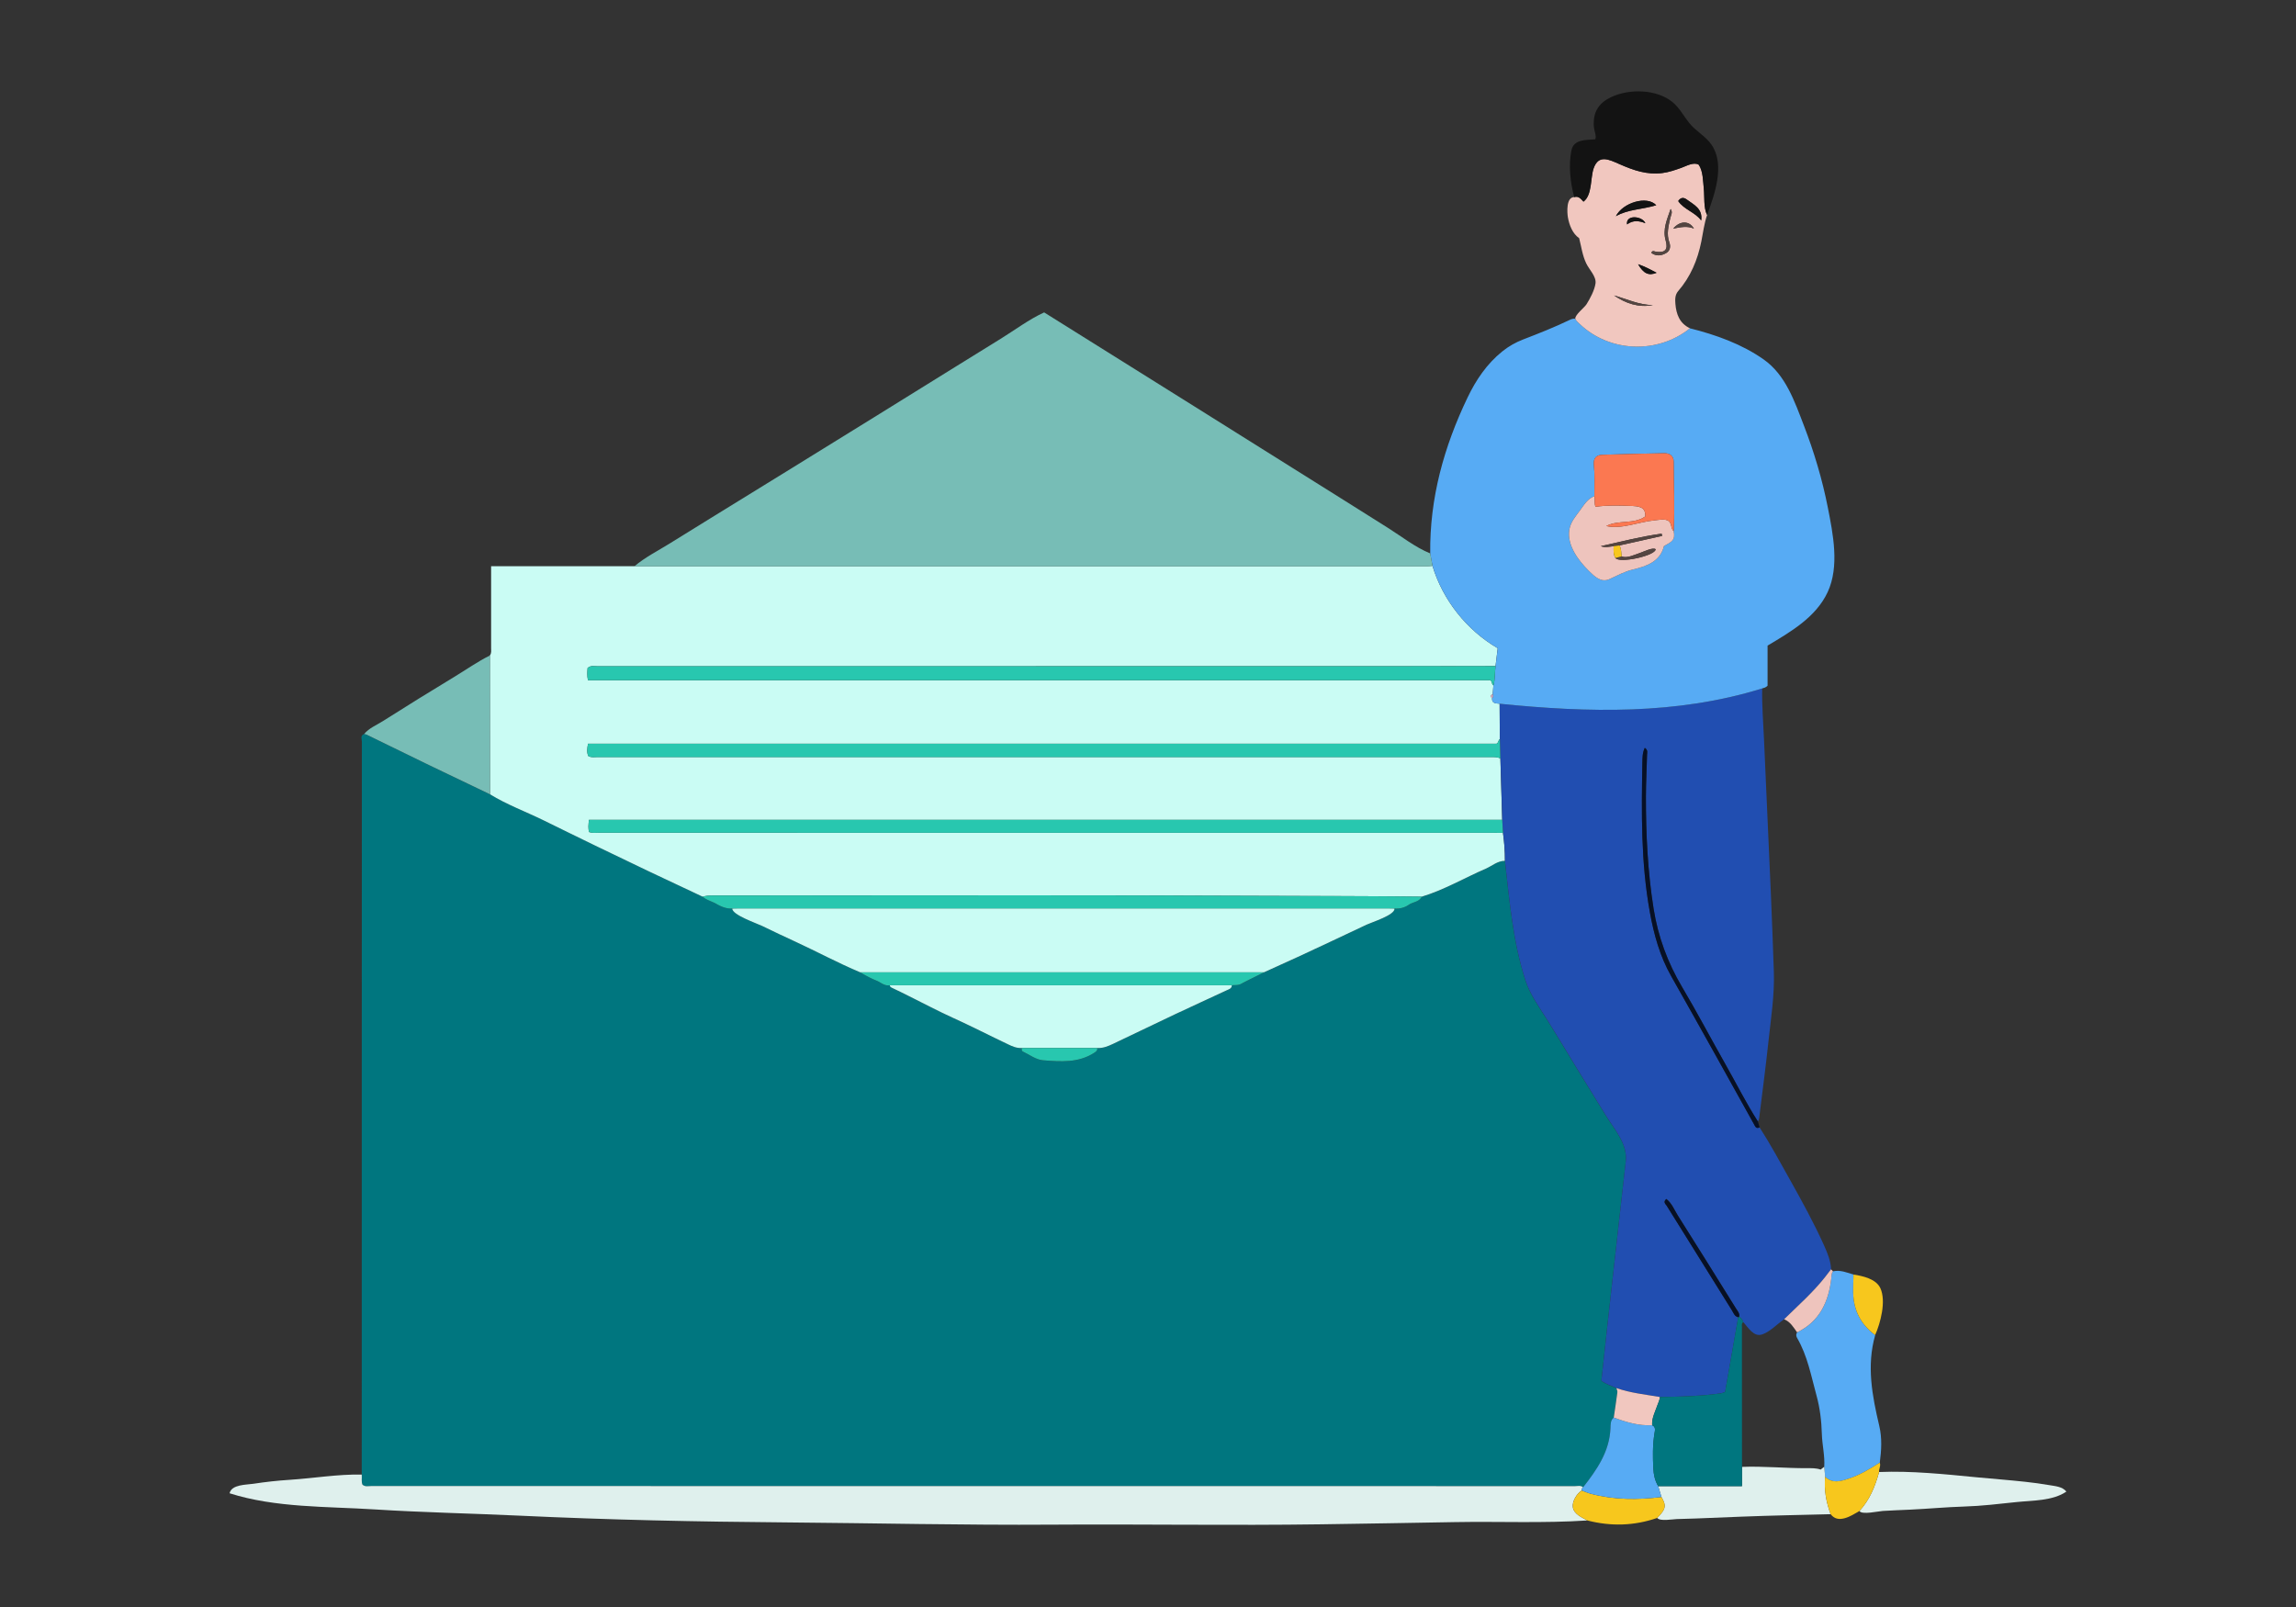 <svg xmlns="http://www.w3.org/2000/svg" id="uuid-4dcd7a77-d0cc-492f-bfb6-6f15b417c134" viewBox="0 0 1000 700"><rect x="0" y="0" width="1000" height="700" fill="#333333" stroke="none"/><defs><style>.uuid-bdad5355-328d-4215-8431-856ed4d0c346{fill:#f7c71d;stroke-width:0}.uuid-222618c4-905f-449a-ab38-def2bfdc8d33,.uuid-2cfddb39-58fd-47c3-b7dd-7122894faee8,.uuid-6cbf15aa-eb54-404d-bb0f-ed3e8bfc227e,.uuid-75395c86-d69d-43ea-aaca-b809d4ded215,.uuid-78f5c8e3-df9d-4889-b540-e156ae4338ce,.uuid-88be557b-dd7f-4547-b271-df6fce9eaf28,.uuid-8a7efa1b-bac3-42c6-a164-10a2cd752bae,.uuid-a0d7e338-6ba0-4435-a5a9-0fc8d9e199cb,.uuid-b526cacb-ca28-40c8-8ff4-2fcb7cb92b64,.uuid-fbc43b5c-cffc-4c77-9ed5-c2c863c5874f,.uuid-feac796c-8c85-478e-86c1-aa49d93a6464{stroke-width:0}.uuid-feac796c-8c85-478e-86c1-aa49d93a6464{fill:#77bdb6}.uuid-8a7efa1b-bac3-42c6-a164-10a2cd752bae{fill:#28c7af}.uuid-78f5c8e3-df9d-4889-b540-e156ae4338ce{fill:#57abf4}.uuid-2cfddb39-58fd-47c3-b7dd-7122894faee8{fill:#544541}.uuid-6cbf15aa-eb54-404d-bb0f-ed3e8bfc227e{fill:#071025}.uuid-b526cacb-ca28-40c8-8ff4-2fcb7cb92b64{fill:#131313}.uuid-a0d7e338-6ba0-4435-a5a9-0fc8d9e199cb{fill:#cafcf4}.uuid-88be557b-dd7f-4547-b271-df6fce9eaf28{fill:#dff0ed}.uuid-fbc43b5c-cffc-4c77-9ed5-c2c863c5874f{fill:#eec4bd}.uuid-75395c86-d69d-43ea-aaca-b809d4ded215{fill:#f1c7bf}.uuid-222618c4-905f-449a-ab38-def2bfdc8d33{fill:#00767f}</style></defs><g id="uuid-a44f6485-ca05-4bfa-9d0a-da5b94391a4e"><path d="M157.55 642.32c0-59.9.02-119.79.02-179.69 0-46.5 0-93.01.04-139.51 0-1.13-.83-2.68.95-3.38.36.08.75.09 1.07.25 9.03 4.4 18.05 8.84 27.09 13.21 8.88 4.3 17.79 8.53 26.69 12.79 7.25 4.48 15.57 7.56 23.23 11.3 7.56 3.69 15.1 7.42 22.68 11.09 15.51 7.5 31.07 14.93 46.69 22.21 1.76 1.54 4.08 2.03 6.07 3.18 2.02 1.17 4.31 2.15 6.83 1.97-.06 2.83 10.68 6.45 13.12 7.65 4.76 2.33 9.56 4.57 14.37 6.8 9.46 4.37 18.66 9.32 28.27 13.37 2.26 1.37 4.57 2.6 7.03 3.59 1.92.77 3.5 2.45 5.83 2.03.04.64.42.89.99 1.15 2.42 1.12 4.81 2.33 7.2 3.52 6.51 3.23 12.94 6.65 19.56 9.65 7.97 3.61 15.74 7.62 23.64 11.37 1.94.92 3.86 1.8 6.08 1.65 0 .55-.12 1.25.44 1.52 2.91 1.38 5.78 3.59 8.8 3.83 7.67.62 15.54 1.24 22.52-3.38.79-.52 1.27-1.01 1.14-1.97 2.4.15 4.57-.72 6.65-1.7 9.16-4.32 18.27-8.76 27.43-13.09 7.42-3.5 14.89-6.89 22.32-10.36.96-.45 2.21-.71 2.2-2.18 1.35-.11 2.71.08 4.01-.6 3.29-1.72 6.64-3.34 9.96-5.01 9.9-4.45 19.76-8.98 29.57-13.62 5.06-2.4 10.12-4.78 15.19-7.16 2.24-1.05 12.49-4.23 12.12-7.04 2.28.21 4.49-.43 6.25-1.64 1.83-1.26 4.49-1.18 5.61-3.5 9.79-2.95 18.57-8.17 27.89-12.19 2.76-1.19 5.11-3.45 8.37-3.41 1.98 17.43 3.44 35.14 8.87 51.93 2.1 6.5 6.06 11.77 9.64 17.5 4.35 6.96 8.55 14.01 12.83 21 4.17 6.82 8.36 13.63 12.55 20.43 3.87 6.26 9.57 12.4 8.71 20.1-3.55 31.83-7.2 63.65-10.61 95.5 2 1.52 4.35 2.17 6.52 3.18.16.61.51 1.25.44 1.84-.47 3.68-1.04 7.36-1.58 11.03-1.5 1.22-1.36 3.05-1.42 4.63-.43 10.24-5.95 18.08-11.92 25.74-1.04-.95-2.31-.51-3.47-.51-83.77-.02-167.54-.02-251.32-.02-91.02 0-182.05 0-273.07-.02-1.25 0-2.62.42-3.76-.6-.58-1.42-.18-2.93-.32-4.39Z" class="uuid-222618c4-905f-449a-ab38-def2bfdc8d33"/><path d="M655.47 374.99c-3.26-.04-5.61 2.22-8.37 3.41-9.31 4.02-18.1 9.24-27.89 12.19-23.14-.32-46.28-.24-69.42-.36-79.79-.4-159.59-.15-239.39-.17-1.5 0-2.96.14-4.4.52-15.62-7.27-31.18-14.7-46.69-22.21-7.58-3.66-15.12-7.4-22.68-11.09-7.66-3.74-15.98-6.82-23.23-11.3-.01-20.16-.03-40.31-.04-60.47.76-.98.54-2.12.54-3.22v-35.65h62.4c115.03 0 230.06.01 345.09.01.83 0 1.66-.11 2.5-.18 4.51 14.93 14.94 28.03 28.42 35.89-.33 2.65-.64 5.21-.95 7.78-12.19.02-24.37.05-36.55.05-118.23 0-236.45 0-354.68.02-1.34 0-2.8-.45-4.21.75-.12 1.58-.27 3.29.14 5.32h393.09c.89.85.48 1.84 1.29 2.25-.1 1.29-.21 2.58-.31 3.88-1.05.41-1.13.98-.27 1.7-.16 2.5 1.76 2.2 3.28 2.43l.09 15.46c-.72.31-.5 1.45-1.41 1.95H256.1c-.35 2.07-.63 3.78.15 5.4 1.34.71 2.67.41 3.94.41 129.64.02 259.28.01 388.92 0 1.49 0 2.97-.1 4.36.61.27 8.91.53 17.83.8 26.74H256.49c-.19 2.13-.43 3.76.11 5.33 1.41.5 2.72.28 4.01.28 129.94.01 259.88.01 389.81.01 1.39 0 2.79.03 4.18.05.55 4.05.89 8.11.85 12.2Z" class="uuid-a0d7e338-6ba0-4435-a5a9-0fc8d9e199cb"/><path d="m653.24 322.01-.09-15.46c38.3 3.87 77.13 4.9 114.36-6.67-.16 7.44.47 14.85.79 22.27.96 22.18 2 44.36 2.96 66.55.5 11.51.92 23.02 1.32 34.54.35 10.26-1.28 20.38-2.36 30.53-1.13 10.62-2.55 21.2-3.85 31.8-.12 1.01-.13 2.05-.73 2.94-5.11-7.98-9.34-16.46-14.01-24.68-6.37-11.23-12.36-22.68-18.95-33.78-6.34-10.69-10.54-22.08-12.48-34.29-2.57-16.17-3.36-32.49-3.33-48.85.01-6.04.36-12.07.49-18.11.02-.92.51-2.05-.99-3.04-1.01 2.11-1 4.3-1.04 6.37-.4 21.83-.66 43.67 3.27 65.28 1.77 9.71 4.36 19.16 9.29 27.84 6.55 11.55 13.02 23.15 19.51 34.74 5.53 9.89 11.02 19.8 16.53 29.7.54.97.91 2.17 2.44 1.4 4.82 7.5 9.05 15.34 13.4 23.11 5.22 9.32 10.36 18.68 14.74 28.44 1.47 3.28 2.85 6.6 2.99 10.27-.95 1.23-1.89 2.48-2.86 3.7-5.26 6.6-11.59 12.16-17.58 18.05-3.04 2.05-6.05 5.42-9.58 6.61-3.69 1.25-6.04-3.03-8.25-5.38-.25-1.03-.97-1.72-1.74-2.38.29-1.46-.7-2.44-1.37-3.52-8.43-13.53-16.82-27.09-25.36-40.56-1.53-2.41-2.56-5.29-5.01-7.18-1.58 1.38-.29 2.22.21 3.01 9.43 15.19 18.89 30.37 28.38 45.53.71 1.13 1.13 2.62 2.73 2.96-1.92 10.94-3.84 21.88-5.72 32.58-1.62.72-2.93.73-4.22.89-8.03.99-16.1 1.21-24.18 1.28-6.36-1.09-12.82-1.73-18.96-3.89-2.17-1.01-4.52-1.66-6.52-3.18 3.42-31.85 7.07-63.67 10.61-95.5.86-7.7-4.85-13.84-8.71-20.1-4.2-6.8-8.38-13.61-12.55-20.43-4.28-7-8.48-14.05-12.83-21-3.58-5.73-7.53-11-9.64-17.5-5.43-16.78-6.89-34.5-8.87-51.93.03-4.09-.31-8.15-.85-12.2-.11-1.89-.22-3.78-.34-5.67-.27-8.91-.53-17.83-.8-26.74l-.24-8.38Z" style="stroke-width:0;fill:#214eb1"/><path d="M767.51 299.88c-37.23 11.58-76.06 10.54-114.36 6.67-1.52-.23-3.44.08-3.28-2.43.53-.5.43-1.09.27-1.7.1-1.29.21-2.58.31-3.88.8-2.74.57-5.6.93-8.39.31-2.56.63-5.13.95-7.78-13.48-7.85-23.91-20.96-28.42-35.89l-.99-5.45c-.28-23.99 5.98-46.43 16.26-67.86 3.67-7.66 8.38-14.66 15.12-20.09 2.78-2.24 5.81-3.95 9.13-5.23 6.84-2.63 13.66-5.33 20.26-8.51.79-.38 1.54-.61 2.4-.52.39.99 1.24 1.61 1.97 2.31 12.92 12.38 33.94 13.2 47.96 1.87 11.24 2.81 22.67 6.88 32.21 13.63 9.51 6.73 13.39 18.23 17.42 28.68 4.46 11.56 8.02 23.48 10.42 35.64 2.29 11.61 5.18 25.75-.05 36.97-5.13 11.01-16.22 17.36-26.17 23.31v17.47c-.84.86-1.63.95-2.33 1.17Zm-38.54-68.52c.48-10.1 0-20.2-.02-30.3 0-2.38-1.65-3.69-4.07-3.64-8.99.19-17.98.37-26.97.68-2.81.1-4 1.62-3.71 4.42.46 4.53.2 9.07.22 13.61-2.98 1.11-4.54 3.83-6.32 6.26-1.95 2.66-4.05 4.99-4.6 8.37-1.1 6.73 3.94 13.39 8.45 17.85 2.47 2.45 5.35 5.31 9 3.67 3.58-1.61 6.45-3.3 10.35-4.23 6.01-1.43 11.77-3.49 13.42-10.17 3.43-1.95 5.02-2.5 4.25-6.52" class="uuid-78f5c8e3-df9d-4889-b540-e156ae4338ce"/><path d="m622.92 241.04.99 5.45c-.83.06-1.66.18-2.5.18-115.03 0-230.06 0-345.09-.01 4.62-3.92 10.24-6.73 15.36-9.92 5.9-3.68 11.82-7.34 17.74-10.98 11.9-7.32 23.79-14.66 35.68-21.99 23.65-14.59 47.27-29.23 70.87-43.9 6.59-4.1 13.19-8.19 19.8-12.26 6.19-3.82 12.39-8.5 19-11.53 43.6 27.32 87.26 54.55 130.81 81.95 6.29 3.96 12.59 7.92 18.88 11.88 5.94 3.74 11.95 8.5 18.44 11.15Z" class="uuid-feac796c-8c85-478e-86c1-aa49d93a6464"/><path d="M157.55 642.32c.15 1.46-.26 2.97.32 4.39 1.15 1.02 2.51.6 3.76.6 91.02.02 182.05.02 273.07.02 83.77 0 167.54 0 251.32.02 1.16 0 2.43-.44 3.47.51-.51.33-.59.84-.59 1.39-2.12 1.32-4.27 4.73-3.85 7.34.49 3.01 3.98 4.41 6.31 5.71-19.17 1.27-38.53.37-57.74.72-19.42.35-38.83.68-58.25.96-39.02.56-78.05-.11-117.07.15-38.71.26-77.41-.67-116.11-.98-38.56-.3-77.18-1.11-115.71-2.93-21.11-.99-42.21-1.39-63.3-2.73-20.78-1.32-43.21-.67-63.19-7.03.88-3.9 7.33-3.67 10.38-4.14 5.26-.81 10.57-1.39 15.88-1.73 10.41-.68 20.85-2.48 31.29-2.28Z" class="uuid-88be557b-dd7f-4547-b271-df6fce9eaf28"/><path d="M736.02 143.01c-14.02 11.33-35.04 10.51-47.96-1.87-.73-.7-1.57-1.31-1.97-2.31-.1-1.79 3.95-4.76 4.93-6.34 1.55-2.49 3.48-6.1 3.89-9.04.42-3.01-2.78-6.04-4.06-8.75-1.67-3.53-2.11-7.21-3.07-10.95-2.86-1.96-4.33-5.76-4.89-9.04-.37-2.16-.81-8.87 2.77-8.85 1.86-.6 2.87.75 4.01 1.98 3.89-2.89 2.97-10.46 4.45-14.59 2.18-6.09 6.66-3.77 11.33-1.72 6.05 2.65 11.86 4.7 18.59 3.84 2.85-.36 5.54-1.3 8.23-2.26 2.11-.75 5.35-2.68 7.59-1.37 1.92 2.73 1.88 7.25 2.22 10.44.37 3.36-.16 8.42 1.44 11.44-1.3 3.76-1.74 7.72-2.53 11.59-1.62 8.03-4.68 15.35-10.09 21.6-1.38 1.6-1.36 3.62-1.2 5.55.38 4.55 1.83 8.51 6.33 10.63ZM721.37 89.4c-4.01-4.37-14.6-1.13-17.59 4.78 5.25-3.03 11.41-2.9 17.59-4.78m19.56 6.62c.73-5.15-3.22-6.85-6.31-9.13-1.2-.89-2.55-1.07-3.7.68 2.53 3.75 7.33 4.82 10 8.45Zm-13.31-5c-1.5 4.47-3.58 8.84-2.14 13.8 1.14 3.91-.3 5.46-4.34 4.8-.68-.11-1.43-.71-1.93.52 2.11 1.57 4.32 1.29 6.41.12 1.82-1.02 2.09-2.91 1.45-4.66-1.33-3.66-.38-7.12.41-10.65.28-1.26 1.19-2.49.14-3.94Zm-7.7 41.88c-5.99-.05-11.34-2.63-16.94-4.21 5.13 3.51 10.67 5.38 16.94 4.21m-3.3-35.67c-1.27-3.18-8.66-3.88-7.97.52 2.65-1.98 5.26-1.59 7.97-.52m-3.18 17.85c2.39 4.13 4.66 5.14 8.09 3.74-2.61-1.36-4.98-2.68-8.09-3.74m24.32-15.5c-1.93-3.45-6.03-3.57-9.02 0 3.36-.67 6.22-1.25 9.02 0" class="uuid-75395c86-d69d-43ea-aaca-b809d4ded215"/><path d="M798.37 553.77c3.15-.68 6.01.53 8.91 1.42-.05 2.6-.19 5.2-.14 7.8.13 7.75 3.32 13.96 9.58 18.57-3.82 13.38-1.3 26.49 1.78 39.55 1.27 5.36.93 10.68.22 16.03-4.32 2.75-8.71 5.41-13.59 6.99-3.43 1.11-7.03 2.25-10.2-.83-.13-1.45-.27-2.91-.4-4.36.32-4.82-.9-9.55-1.04-14.31-.16-5.7-.82-11.27-2.32-16.73-2.34-8.55-3.93-17.37-8.49-25.17-.48-.83-.42-1.57.02-2.35 9.81-4.74 13.7-13.24 14.89-23.44.13-1.09-.05-2.24.77-3.16Z" class="uuid-78f5c8e3-df9d-4889-b540-e156ae4338ce"/><path d="M743.51 93.63c-1.6-3.03-1.07-8.09-1.44-11.44-.35-3.2-.3-7.71-2.22-10.44-2.23-1.31-5.48.62-7.59 1.37-2.69.95-5.38 1.89-8.23 2.26-6.73.86-12.54-1.18-18.59-3.84-4.67-2.05-9.15-4.37-11.33 1.72-1.48 4.13-.56 11.7-4.45 14.59-1.14-1.23-2.14-2.58-4.01-1.98-1.73-6.17-2.54-13.99-1.23-20.34 1.03-4.96 6.23-4.47 10.37-4.86.69-1.1-.49-4.02-.59-5.29-.13-1.76-.09-3.58.37-5.29.83-3.09 2.87-5.39 5.6-6.97 7.68-4.42 19.54-4.58 27 .4 3.88 2.58 5.72 6.46 8.52 10 2.87 3.64 7.25 5.8 9.82 9.62 5.92 8.81 1.25 21.59-2.01 30.51Z" class="uuid-b526cacb-ca28-40c8-8ff4-2fcb7cb92b64"/><path d="M213.38 285.52c.01 20.16.03 40.31.04 60.47-8.9-4.26-17.81-8.5-26.69-12.79-9.04-4.38-18.06-8.81-27.09-13.21-.32-.16-.71-.17-1.07-.25 2.21-2.63 5.4-3.86 8.19-5.63 10.32-6.54 20.7-12.99 31.16-19.31 5.15-3.11 10.06-6.61 15.46-9.28" class="uuid-feac796c-8c85-478e-86c1-aa49d93a6464"/><path d="M794.53 638.92c.13 1.45.27 2.91.4 4.36-.51 5.62.4 11.03 2.4 16.29-12.88.33-25.76.57-38.65 1.07-6.64.26-13.28.56-19.92.8-2.83.1-5.66.19-8.49.26-1.8.05-7.31 1.09-8.5-.51 3.78-3.81 4.08-5.28 1.86-9.11l-1.42-4.72h36.5v-8.4c9.43-.36 18.82.61 28.24.57 2.03 0 4.06-.08 6.02.61.56-.44 1.05-.83 1.55-1.22Zm23.89 2.28c14.09-.57 28.5.94 42.51 2.3 7.04.68 14.1 1.19 21.13 1.96 3.53.39 7.04.85 10.54 1.46 2.58.45 5.62.62 7.4 2.8-5.94 4.1-14.8 3.85-21.71 4.57-7.72.81-15.24 1.73-23.01 1.96-7.83.24-15.63.99-23.45 1.35-3.93.18-7.87.32-11.8.56-1.81.11-9.29 1.81-10.15 0 4.45-4.85 6.84-10.74 8.54-16.98Z" class="uuid-88be557b-dd7f-4547-b271-df6fce9eaf28"/><path d="M723.64 652.09c2.21 3.83 1.91 5.3-1.86 9.11-10.02 3.47-20.16 3.74-30.4 1.11-2.33-1.3-5.82-2.7-6.31-5.71-.43-2.61 1.72-6.02 3.85-7.34 1.3.47 2.57 1.05 3.91 1.4 10.17 2.7 20.46 2.7 30.82 1.43Z" class="uuid-bdad5355-328d-4215-8431-856ed4d0c346"/><path d="M766.36 491.08c-1.53.78-1.9-.43-2.44-1.4-5.5-9.9-11-19.81-16.53-29.7-6.48-11.59-12.95-23.19-19.51-34.74-4.93-8.68-7.53-18.13-9.29-27.84-3.93-21.61-3.67-43.45-3.27-65.28.04-2.06.03-4.26 1.04-6.37 1.5.99 1.01 2.11.99 3.04-.13 6.04-.48 12.07-.49 18.11-.03 16.36.77 32.68 3.33 48.85 1.94 12.21 6.13 23.59 12.48 34.29 6.59 11.1 12.58 22.55 18.95 33.78 4.67 8.23 8.9 16.71 14.01 24.68.24.86.49 1.73.73 2.59Z" class="uuid-6cbf15aa-eb54-404d-bb0f-ed3e8bfc227e"/><path d="M818.42 641.2c-1.7 6.23-4.09 12.12-8.54 16.98-2.08 1.17-4.04 2.49-6.42 3.14-2.51.68-4.52.34-6.14-1.75-1.99-5.25-2.91-10.66-2.4-16.29 3.17 3.07 6.77 1.94 10.2.83 4.89-1.58 9.28-4.23 13.59-6.99.55 1.41-.42 2.7-.3 4.07Zm-1.71-59.65c-6.26-4.61-9.45-10.81-9.58-18.57-.04-2.6.09-5.2.14-7.8 4.02.64 9.87 1.86 11.74 6.02 2.53 5.64.02 15.08-2.31 20.34Z" class="uuid-bdad5355-328d-4215-8431-856ed4d0c346"/><path d="M798.37 553.77c-.81.92-.64 2.07-.77 3.16-1.2 10.2-5.09 18.7-14.89 23.44-1.58-2.21-2.94-4.63-5.66-5.71 5.99-5.89 12.32-11.45 17.58-18.05.97-1.22 1.91-2.47 2.86-3.7.29.29.58.57.87.86Z" class="uuid-fbc43b5c-cffc-4c77-9ed5-c2c863c5874f"/><path d="M374.67 423.55c-9.61-4.04-18.81-9-28.27-13.37-4.81-2.22-9.61-4.46-14.37-6.8-2.44-1.2-13.18-4.82-13.12-7.65.74-.01 1.49-.04 2.23-.04h283.99c.74 0 1.49.03 2.23.04.37 2.81-9.88 5.98-12.12 7.04-5.06 2.38-10.13 4.77-15.19 7.16-9.81 4.65-19.67 9.17-29.57 13.62-58.6 0-117.21 0-175.81-.01Zm161.84 5.62c0 1.47-1.24 1.73-2.2 2.18-7.43 3.47-14.9 6.86-22.32 10.36-9.16 4.33-18.27 8.76-27.43 13.09-2.08.98-4.25 1.85-6.65 1.7h-32.9c-2.22.15-4.14-.72-6.08-1.65-7.9-3.75-15.67-7.76-23.64-11.37-6.62-3-13.05-6.42-19.56-9.65-2.39-1.19-4.78-2.4-7.2-3.52-.57-.26-.95-.51-.99-1.15h148.97Z" class="uuid-a0d7e338-6ba0-4435-a5a9-0fc8d9e199cb"/><path d="M607.36 395.74c-.74-.01-1.49-.04-2.23-.04H321.14c-.74 0-1.49.03-2.23.04-2.51.17-4.81-.81-6.83-1.97-1.99-1.15-4.31-1.64-6.07-3.18 1.44-.38 2.9-.52 4.4-.52 79.8.02 159.59-.23 239.39.17 23.14.12 46.28.04 69.42.36-1.12 2.32-3.78 2.25-5.61 3.5a9.52 9.52 0 0 1-6.25 1.64m-70.85 33.43H387.54c-2.33.41-3.92-1.26-5.83-2.03-2.46-.99-4.77-2.23-7.03-3.59 58.6 0 117.21 0 175.81.01-3.32 1.66-6.67 3.28-9.96 5.01-1.31.68-2.66.49-4.01.6Z" class="uuid-8a7efa1b-bac3-42c6-a164-10a2cd752bae"/><path d="M723.64 652.09c-10.35 1.27-20.65 1.27-30.82-1.43-1.33-.35-2.61-.93-3.91-1.4 0-.55.08-1.06.59-1.39 5.97-7.65 11.49-15.49 11.92-25.74.07-1.59-.08-3.41 1.42-4.63 5.41 1.97 10.88 3.63 16.74 3.32 1.6.74 1.24 2.17 1.04 3.39-.86 5.15-.78 10.33-.52 15.51.13 2.69.7 5.3 2.11 7.65l1.42 4.72Z" class="uuid-78f5c8e3-df9d-4889-b540-e156ae4338ce"/><path d="M719.59 620.82c-5.86.31-11.33-1.35-16.74-3.32.54-3.68 1.1-7.35 1.58-11.03.07-.58-.28-1.22-.44-1.84 6.14 2.16 12.6 2.8 18.96 3.89-.08 1.4-.75 2.61-1.2 3.9-.95 2.74-2.37 5.37-2.16 8.4" class="uuid-75395c86-d69d-43ea-aaca-b809d4ded215"/><path d="M445.01 456.5h32.9c.14.96-.35 1.45-1.14 1.97-6.98 4.62-14.85 3.99-22.52 3.38-3.02-.24-5.89-2.46-8.8-3.83-.56-.27-.44-.96-.44-1.52m208.23-134.49.24 8.38c-1.38-.7-2.87-.61-4.36-.61H260.2c-1.27 0-2.6.3-3.94-.41-.78-1.62-.5-3.33-.15-5.4h395.72c.9-.5.68-1.64 1.41-1.95Zm-1.87-31.86c-.36 2.79-.13 5.65-.93 8.39-.81-.4-.4-1.39-1.29-2.25H256.06c-.41-2.03-.26-3.74-.14-5.32 1.4-1.21 2.87-.75 4.21-.75 118.23-.02 236.45-.02 354.68-.02 12.19 0 24.37-.03 36.55-.05Zm2.91 66.97c.11 1.89.22 3.78.34 5.67-1.39-.02-2.79-.05-4.18-.05-129.94 0-259.88 0-389.81-.01-1.28 0-2.59.22-4.01-.28-.54-1.57-.3-3.2-.11-5.33h397.78Z" class="uuid-8a7efa1b-bac3-42c6-a164-10a2cd752bae"/><path d="M650.13 302.42c.16.61.26 1.2-.27 1.7-.86-.72-.78-1.28.27-1.7" style="stroke-width:0;fill:#deb2c8"/><path d="M759.22 575.89c-.77.64-.54 1.53-.54 2.34 0 20.24.02 40.49.03 60.73v8.4h-36.5c-1.4-2.36-1.97-4.97-2.11-7.65-.26-5.18-.34-10.36.52-15.51.2-1.22.56-2.65-1.04-3.39-.2-3.04 1.21-5.66 2.16-8.4.45-1.29 1.12-2.5 1.2-3.9 8.08-.07 16.15-.29 24.18-1.28 1.29-.16 2.6-.17 4.22-.89 1.88-10.7 3.8-21.64 5.72-32.58a.66.66 0 0 0 .42-.25c.77.65 1.49 1.34 1.74 2.38" class="uuid-222618c4-905f-449a-ab38-def2bfdc8d33"/><path d="M757.48 573.52c-.11.13-.25.22-.42.25-1.6-.34-2.03-1.83-2.73-2.96-9.49-15.16-18.95-30.34-28.38-45.53-.49-.8-1.78-1.63-.21-3.01 2.45 1.89 3.48 4.77 5.01 7.18 8.54 13.46 16.93 27.02 25.36 40.56.67 1.08 1.66 2.06 1.37 3.52Z" class="uuid-6cbf15aa-eb54-404d-bb0f-ed3e8bfc227e"/><path d="M728.97 231.36c.77 4.02-.82 4.58-4.25 6.52-1.65 6.68-7.41 8.74-13.42 10.17-3.9.93-6.77 2.61-10.35 4.23-3.65 1.65-6.53-1.22-9-3.67-4.51-4.46-9.55-11.12-8.45-17.85.55-3.39 2.65-5.71 4.6-8.37 1.78-2.43 3.34-5.15 6.32-6.26.39 1.52-.13 3.15.51 4.63 5-.75 10.07-.59 15.11-.4 3.51.14 6.79.27 6.54 4.59-5 3.58-11.67 1.35-16.98 4.18 6.39 1.57 14.31-1.84 20.77-2.44 1.59-.15 4.87-.87 6.36.24 1.5 1.12.86 3.27 2.24 4.43m-22.68 10.98c-.21-1.61-.14-3.27-.93-4.76l18.57-4.14c-.08-.33-.15-.65-.23-.98-8.94 1.22-17.68 3.48-26.48 5.45 1.92.72 3.74.21 5.57.01 0 1.75-.21 3.54.77 5.14 1.84 2.46 17.6-1.04 17.53-3.82-1.08-.99-5.44 1.16-6.53 1.51-2.08.66-6.08 2.7-8.27 1.59" class="uuid-fbc43b5c-cffc-4c77-9ed5-c2c863c5874f"/><path d="M728.97 231.36c-1.38-1.16-.74-3.31-2.24-4.43-1.49-1.11-4.77-.39-6.36-.24-6.45.6-14.38 4-20.77 2.44 5.31-2.83 11.99-.6 16.98-4.18.25-4.32-3.02-4.45-6.54-4.59-5.04-.2-10.11-.35-15.11.4-.65-1.48-.13-3.11-.51-4.63-.02-4.54.24-9.08-.22-13.61-.29-2.8.9-4.32 3.71-4.42 8.99-.31 17.98-.49 26.97-.68 2.41-.05 4.06 1.26 4.07 3.64.02 10.1.51 20.2.02 30.3" style="stroke-width:0;fill:#fb7851"/><path d="M721.37 89.4c-6.18 1.88-12.34 1.75-17.59 4.78 2.99-5.91 13.58-9.15 17.59-4.78m19.56 6.62c-2.67-3.64-7.48-4.7-10-8.45 1.15-1.75 2.49-1.57 3.7-.68 3.08 2.28 7.04 3.99 6.31 9.13Z" class="uuid-b526cacb-ca28-40c8-8ff4-2fcb7cb92b64"/><path d="M727.62 91.02c1.05 1.45.14 2.68-.14 3.94-.79 3.53-1.74 7-.41 10.65.64 1.75.37 3.64-1.45 4.66-2.09 1.17-4.3 1.45-6.41-.12.5-1.23 1.26-.63 1.93-.52 4.03.66 5.47-.89 4.34-4.8-1.44-4.96.64-9.33 2.14-13.8Zm-7.7 41.88c-6.27 1.17-11.81-.71-16.94-4.21 5.6 1.58 10.95 4.16 16.94 4.21" class="uuid-2cfddb39-58fd-47c3-b7dd-7122894faee8"/><path d="M716.62 97.23c-2.7-1.07-5.32-1.45-7.97.52-.69-4.4 6.7-3.71 7.97-.52m-3.18 17.85c3.11 1.05 5.48 2.38 8.09 3.74-3.43 1.4-5.7.39-8.09-3.74" class="uuid-b526cacb-ca28-40c8-8ff4-2fcb7cb92b64"/><path d="M737.76 99.58c-2.8-1.24-5.66-.66-9.02 0 3-3.58 7.1-3.46 9.02 0m-34.97 138.34c-1.83.2-3.64.71-5.57-.01 8.8-1.96 17.53-4.22 26.48-5.45.08.33.15.65.23.98l-18.57 4.14c-.86.11-1.71.23-2.57.34m3.51 4.42c2.19 1.11 6.2-.94 8.27-1.59 1.09-.34 5.45-2.5 6.53-1.51.06 2.78-15.7 6.28-17.53 3.82z" class="uuid-2cfddb39-58fd-47c3-b7dd-7122894faee8"/><path d="m706.3 242.34-2.73.72c-.98-1.61-.78-3.39-.77-5.14.86-.11 1.71-.23 2.57-.34.8 1.49.72 3.16.93 4.76" class="uuid-bdad5355-328d-4215-8431-856ed4d0c346"/></g></svg>